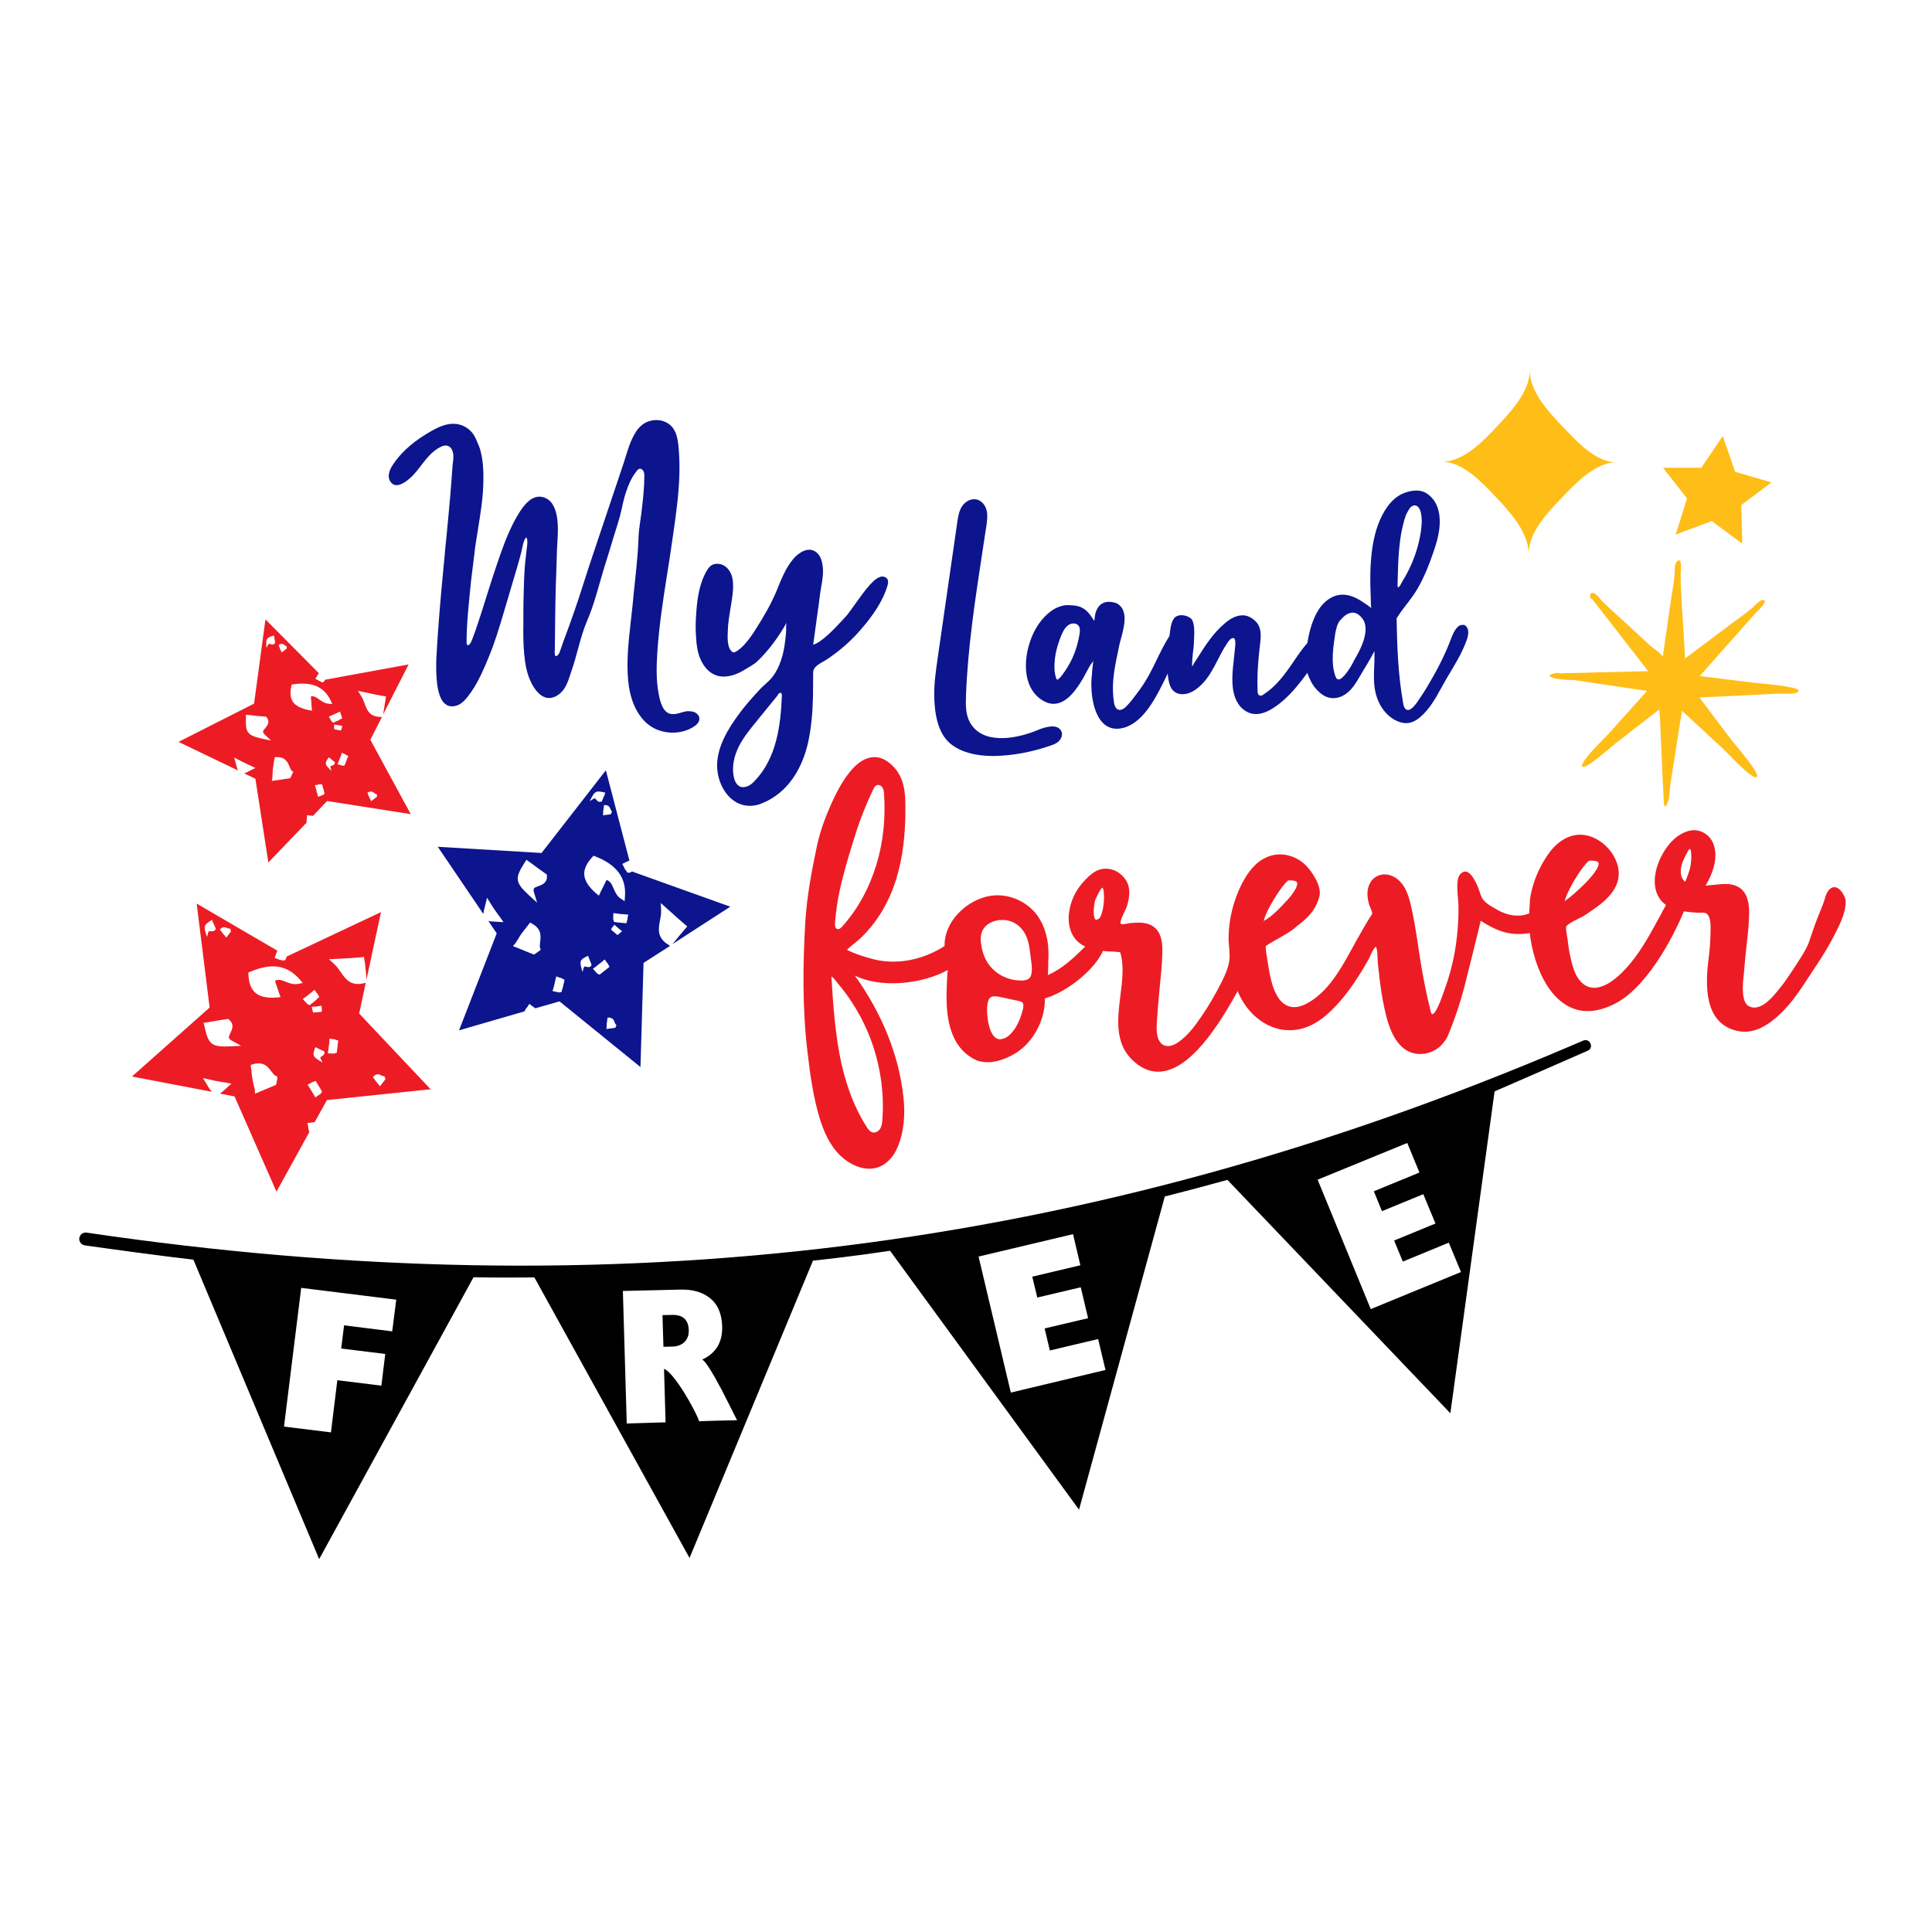 <?xml version="1.0" encoding="utf-8"?>
<!-- Generator: Adobe Illustrator 23.0.1, SVG Export Plug-In . SVG Version: 6.00 Build 0)  -->
<svg version="1.1" id="Layer_1" xmlns="http://www.w3.org/2000/svg" xmlns:xlink="http://www.w3.org/1999/xlink" x="0px" y="0px"
	 width="1000px" height="1000px" viewBox="0 0 1000 1000" style="enable-background:new 0 0 1000 1000;" xml:space="preserve">
<style type="text/css">
	.st0{fill:#0C158E;}
	.st1{fill:#ED1C24;}
	.st2{fill:#FFBD17;}
</style>
<g>
	<path class="st0" d="M359.4,368.6c1.4,0.6,2.6,1.9,2.6,3.4c0,1.7-1.3,3.1-2.7,4c-6.9,4.6-17,4.2-23.5-0.8
		c-3.4-2.6-5.9-6.3-7.6-10.2c-1.8-4.2-2.7-8.7-3.1-13.2c-0.9-10.2,0.3-20.4,1.4-30.2c0.3-3,0.7-6.1,1-9.1c0,0,0.4-4.3,0.4-4.3
		c1-10,2.3-20.1,2.6-30.1c0.2-5.1,1.3-10.2,1.8-15.3c0.6-5.3,1.2-10.7,1.2-16.1c0-0.8,0-1.6-0.2-2.3s-0.8-1.4-1.5-1.7
		c-1.1-0.4-1.9,0.6-2.5,1.4c-2.4,3.1-4,6.7-5.2,10.4c-1,2.9-1.7,5.9-2.3,8.9c-1.1,5-2.8,10-4.3,14.9c-1.5,5.1-3.1,10.2-4.7,15.3
		c-2.8,9.1-5.1,18.9-8.9,27.7c-3.7,8.6-5.2,18.1-8.4,26.8c-0.9,2.8-1.7,5.6-3.3,8.1c-1.6,2.5-4,4.5-6.9,5c-4.9,0.8-8.4-4-10.3-7.8
		c-2.4-4.7-3.2-9.9-3.7-15.1c-0.5-5.5-0.5-11-0.4-16.4c0-1.7,0-3.4,0-5.1c0-5.9,0.2-12,0.4-17.6c0.1-2.6,0.3-5.3,0.5-7.8
		c0.2-2.3,0.6-4.6,0.8-7c0.2-1.6,0.8-4.9-0.2-6.3c-1.6,1.5-2.1,6-2.7,8.2c-0.7,2.6-1.4,5.3-2.2,7.9c-2.2,7.4-4.4,14.9-6.6,22.3
		l-0.3,1c-2.2,7.4-4.4,14.7-7.3,21.8c-2.6,6.4-5.4,13-9.3,18.7c-2.5,3.5-5.3,7.6-10.1,7.6c-1.6,0-2.9-0.6-4.1-1.8
		c-4-4.2-4.3-15.3-3.9-23.9c0.8-14.9,2.1-29.9,3.5-44.5l0.6-6.3c0.3-3.8,0.7-7.6,1.1-11.4c0.4-3.9,0.7-7.8,1.1-11.7
		c0.5-5.4,1-10.8,1.4-16.3c0.2-2.7,0.4-5.4,0.6-8.1c0.2-2.4,0.8-5.2,0.2-7.6c-0.4-1.5-1.4-3-2.9-3.3c-1.2-0.3-2.4,0.1-3.4,0.6
		c-4.4,2.1-7.5,6.2-10.5,10.1c-1.7,2.2-3.4,4.4-5.5,6.2c-2.4,2.1-7.1,5.5-9.8,2c-1.1-1.3-1.3-3.2-0.9-4.8c0.4-1.7,1.2-3.2,2.2-4.6
		c4.8-7.2,11.9-12.7,19.5-17c3.9-2.2,8.1-4.2,12.6-3.8c2.9,0.2,5.6,1.5,7.7,3.5c1.5,1.4,2.4,3,3.2,4.9c0.9,2.1,1.8,4,2.3,6.3
		c1.1,4.6,1.4,9.4,1.3,14.1c0,8.9-1.5,17.6-2.9,26.4c-0.7,4.3-1.4,8.4-1.8,12.4c-0.4,3.2-0.8,6.4-1.2,9.7c-0.2,1.4-0.3,2.8-0.5,4.2
		c-0.6,5.2-1,10.3-1.5,15.5c-0.5,5.4-0.8,10.8-0.8,16.1c0,0.3,0,0.7,0.2,1c0.5,1.1,1.4,0,1.8-0.6c0.7-1.2,1.1-2.5,1.6-3.8
		c0.8-2.1,1.5-4.2,2.2-6.3c1.5-4.4,2.9-8.9,4.3-13.4c2.2-7,4.4-13.9,6.8-20.8c2.7-7.7,5.6-15.5,9.9-22.5c2.6-4.3,6.9-10.3,12.7-8.8
		c4.6,1.2,6.4,5.5,7.2,9.8c0.8,4.4,0.6,9,0.3,13.5c-0.1,1.3-0.1,2.5-0.2,3.7c-0.1,4.3-0.3,8.5-0.4,12.8c-0.1,1.7-0.1,3.5-0.2,5.2
		c-0.3,10.8-0.4,21.6-0.5,32.3c0,1.1-0.1,2.2-0.1,3.3c0.1,0.9,0.1,2.2,1.2,1.5c1.2-0.7,1.5-2.4,2-3.6c0.6-1.5,1-3.1,1.6-4.6
		c1.3-3.3,2.5-6.8,3.7-10.1c2.6-7.2,5-14.5,7.3-21.8c1.4-4.4,2.8-8.7,4.3-13.1c3.5-10.3,6.9-20.7,10.4-31c1.7-5.2,3.5-10.3,5.2-15.5
		c1.6-4.9,2.9-10.1,5.4-14.6c1.3-2.4,3.1-4.7,5.5-6.1c2.8-1.6,6.3-2,9.4-1.1c6.7,2.2,7.7,8.3,8.2,14.4c0.4,4.9,0.5,9.9,0.3,14.9
		c-0.4,9.9-1.8,19.8-3.2,29.6c0,0-0.6,4.1-0.6,4.1c-0.8,5.7-1.7,11.4-2.6,17c-2,12.6-4,25.7-4.9,38.7c-0.5,7.4-0.8,15.1,0.6,22.4
		c0.7,3.8,2.1,10.2,6.8,10.6c2.4,0.2,4.6-0.8,6.9-1.3c0.4-0.1,0.8-0.2,1.2-0.2C357.2,368.1,358.4,368.2,359.4,368.6z M459.6,300.5
		c0.2,0.9,0,1.9-0.3,2.8c-2.3,7.9-7.7,15.5-13,21.7c-5.3,6.3-11.5,11.8-18.3,16.3c-2.5,1.7-7,3.3-7.1,6.6c-0.1,4.2,0,8.4-0.1,12.5
		c-0.2,8-0.8,16-2.5,23.8c-3.1,13.7-10.4,26.1-23.9,31.6c-2.1,0.9-4.2,1.3-6.3,1.3c-10,0-16.4-10-16.9-19.7
		c-0.5-10.5,5.9-20.6,11.5-28.1c2.7-3.7,5.9-7.4,10-11.8c2.2-2.6,5-4.4,7.1-7.1c2-2.6,3.5-5.6,4.5-8.8c1.1-3.2,1.7-6.5,2.1-9.9
		c0.2-1.7,0.4-3.3,0.5-5c0.1-1.1-0.2-3.6,0.3-4.5c-3.8,6.9-9.1,14.2-14.8,19.7c-2.1,2.1-4.5,3.2-6.9,4.7c-3.8,2.4-7.6,3.6-11,3.6
		c-6,0-10.1-4.4-12.2-9.6c-1.3-3.3-1.8-6.9-2-10.5c-0.3-3.9-0.3-7.8,0-11.6c0.4-7,1.3-14.6,4.4-21c0.9-1.8,2.2-4.4,4.1-5.2
		c2.1-0.9,4.7-0.5,6.5,0.8c2.4,1.7,3.7,4.6,4,7.5c0.5,4.2-0.3,8.8-1,13c-0.7,4.4-1.5,8.7-1.6,13.1c-0.1,3.2-0.5,8.6,2.4,10.8
		c1.4,1.1,5.6-3.2,6.3-4c2.2-2.4,4.1-5.1,5.8-7.9c4.1-6.4,7.9-12.9,10.8-19.9c2.4-5.8,4.5-11.5,8.6-16.4c2.8-3.3,8-6.8,12.1-3.3
		c1.8,1.5,2.6,3.8,3,6.1c0.7,4,0,8.1-0.7,12c-0.7,3.8-1,7.6-1.6,11.4c-0.8,6.1-1.7,12.1-2.5,18.2c4.5-1.3,10.8-8.1,14.4-11.9
		c0.9-1,1.7-1.8,2.3-2.5c1.1-1.1,2.7-3.4,4.7-6.2c5.9-8.3,10.6-14.7,14.5-14.7C458.2,298.5,459.3,299.2,459.6,300.5z M387.3,406.8
		c1.3-0.6,2.4-1.6,3.4-2.7c5.5-5.7,9-13,11-20.7c2-7.6,2.7-15.6,3-23.4c0-0.6-0.2-1.6-1-1.4c-0.6,0.1-1.2,1.2-1.5,1.7
		c-1.2,1.4-2.3,2.9-3.5,4.3c-2.3,2.9-4.7,5.7-7,8.6c-3.4,4.2-6.9,8.4-9.3,13.2s-3.7,10.4-2.6,15.7c0.4,2,1.3,4.1,3.2,5
		c0.4,0.2,0.8,0.3,1.3,0.3C385.3,407.5,386.4,407.2,387.3,406.8z M544.8,376c-1.1,0-2.3,0.2-3.3,0.4c-2.1,0.5-4.2,1.4-6.2,2.2
		c-10,3.8-26.7,6.9-33.2-4.6c-2.3-4-2.3-9.1-2.1-14c0.9-24.9,4.8-50.1,8.5-74.4c0.7-4.6,1.4-9.2,2.1-13.8c0.3-2.3,0.7-5,0.1-7.5
		c-0.7-3-2.8-5.3-5.3-5.8c-0.4-0.1-0.8-0.1-1.2-0.1c-2.4,0-4.9,1.5-6.4,3.9c-1.5,2.4-1.9,5.3-2.3,7.9l-10.1,70
		c-1,7-2.1,14.2-1.8,21.5c0.4,11.5,3.3,19.4,8.8,23.6c5.2,4,12.5,6,21.6,6l0.6,0c1.4,0,2.9-0.1,4.4-0.2c8.4-0.6,16.8-2.4,24.8-5.2
		c1.5-0.5,3.1-1.1,4.3-2.3c1.5-1.5,2-3.6,1.2-5.2C548.4,376.6,546.6,376,544.8,376z M759.7,325.6c0.6,1.8,0.1,3.8-0.5,5.6
		c-2.5,7.1-6.6,13.5-10.4,19.9c-3.7,6.3-6.7,13.1-11.9,18.4c-2.2,2.2-5.2,4.8-9.1,4.8c-1.1,0-2.2-0.2-3.4-0.6
		c-5.7-1.9-10.3-7.3-12.2-14.3c-2-7.5-0.5-14.8-0.8-22.4c-2.4,4.8-5.4,9.3-8.1,14c-1.6,2.7-3.3,5.4-5.7,7.4
		c-3.9,3.3-8.9,4.1-13.2,1.1c-1.9-1.3-3.5-3.1-4.8-5c-0.7-1-1.2-2.1-1.7-3.2c-0.2-0.4-1.4-2.9-1.1-3.2c-4.7,6.4-10.1,13.3-17.2,18
		c-3.4,2.3-6.6,3.5-9.5,3.5c-1.8,0-3.4-0.4-4.9-1.3c-4.5-2.5-6.5-7.4-7.1-12.3c-0.8-6.9,0.6-14.2,1.2-21.1c0.1-1.3,0.6-5.5-1.7-4.5
		c-1.2,0.5-2.2,2.2-2.9,3.3c-1.6,2.4-3,5.1-4.3,7.7c-0.8,1.5-1.5,3-2.4,4.5c-1.8,3.3-4.7,7.9-9.1,11c-2.3,1.6-4.6,2.4-6.7,2.4
		c-0.3,0-0.6,0-0.9,0c-5.9-0.6-6.5-6.6-6.9-10.6c0,0,0-0.1,0-0.1c-0.3,0.6-0.6,1.2-0.9,1.9c-4.8,9.9-10.9,22.2-20.6,25.8
		c-1.7,0.6-3.4,0.9-4.9,0.9c-3,0-5.6-1.2-7.7-3.6c-5.3-6.1-6-18.3-5.1-24.6c0-1.3,0.2-2.8,0.4-4.4c0.1-0.9,0.2-1.9,0.3-2.8
		c-0.1,0.6-0.9,1.6-1.3,2.1c-0.5,0.7-0.9,1.5-1.3,2.2c-0.9,1.6-1.7,3.2-2.6,4.8c-1.8,3.1-3.8,6.2-6.3,8.8c-3,3.1-6,4.6-9.1,4.6
		c-2.6,0-5.3-1.2-7.9-3.4c-7.4-6.4-7.4-18-4.9-26.7c1.7-6.2,4.9-12.2,9.8-16.5c2.1-1.9,4.6-3.4,7.4-4.1c1.6-0.5,3.2-0.4,4.9-0.3
		c2,0.1,4,0.4,5.7,1.4c1.4,0.7,2.5,1.8,3.5,3c0.5,0.6,0.9,1.2,1.3,1.8c0.2,0.3,1.3,1.7,1.2,2c0.4-1.3,0.3-2.8,0.7-4.1
		c0.4-1.3,1-2.7,1.9-3.7c1.3-1.5,3-2.2,5.1-2.2c1.1,0,2.2,0.2,3.5,0.6l0.1,0l0.1,0c6.7,3.3,4.2,12.3,2.4,18.9
		c-0.4,1.4-0.7,2.6-0.9,3.7c-0.2,1-0.4,1.9-0.6,2.9c-1,4.7-2,9.6-2.4,14.5c-0.3,3.9-0.2,7.7,0.4,11.5c0.3,2.1,1.4,4.5,3.9,3.7
		c1-0.3,1.8-1,2.5-1.7c2.3-2.3,4.1-4.9,6.1-7.5c2.3-3,4.3-6.3,6.1-9.6c1.2-2.3,2.4-4.7,3.5-7c2-4.1,4.1-8.4,6.6-12.3
		c0.4-2.8,0.6-6.5,2.2-8.9c1.9-2.9,7.1-2.1,9.2,0.1c0,0,0.1,0.1,0.1,0.1l0.1,0.1c1.7,2.9,1.2,7.7,1.1,10.9c0,2.3-0.3,4.5-0.6,6.8
		c-0.1,1.2-0.2,2.4-0.3,3.6c0,1-0.2,2,0,3c0.5-0.6,0.8-1.4,1.2-2.1c0.5-0.7,1-1.3,1.4-2.1c4.1-6.5,8.3-13.1,14.3-18.1
		c3.3-2.8,6.2-4.1,9.1-4.1c0.5,0,0.9,0,1.4,0.1c1.8,0.3,3.5,1.2,5.2,2.8c3.3,3.1,3,7.4,2.6,11.2c-0.8,6.6-1.7,15.2-1.4,23.8
		c0,1.2-0.2,3,1.1,3.6c0.8,0.3,1.4-0.1,2.1-0.6c1.5-1.1,3-2.1,4.4-3.4c1.4-1.3,2.7-2.6,4-4.1c2.5-2.9,4.7-6,6.8-9.1
		c2.3-3.4,4.6-6.8,7.4-10c0.5-3.1,1.1-5.9,1.9-8.4c1.8-6,5-12.4,10.9-15.3c3.5-1.8,7.3-1.6,10.9-0.2c1.8,0.7,3.5,1.7,5.1,2.8
		c0.7,0.5,4.1,2.5,4.2,3.2c-0.1-1.6-0.2-3.3-0.2-4.9l0-0.5c-0.2-4.2-0.3-8.6-0.2-12.9c0-1.1,0.1-2.2,0.1-3.3
		c0.4-7.3,1.3-14.6,3.8-21.5c2.3-6.3,6.3-13.3,12.6-16.2c3-1.4,7.4-2.3,10.6-1.2c2.4,0.8,4.6,2.8,6,4.9c2.9,4.3,3.2,10,2.5,15.1
		c-0.5,3.7-1.6,7.4-2.8,10.9c-2.2,6.5-4.7,12.9-8.1,18.9c-3.2,5.7-7.7,10.3-11.1,15.8c0,0,0,0.1,0,0.1s0,0.1,0,0.1
		c0.2,14.6,0.8,29.5,3.4,43.9c0.1,0.8,0.3,1.6,0.7,2.2c2.4,4.1,6.9-3.4,8.1-5.2c2.5-3.6,4.7-7.4,6.9-11.3c3.5-6.2,6.6-12.6,9.1-19.3
		c0.8-2.2,1.9-4.6,3.6-6.2c0.7-0.6,1.5-0.9,2.2-0.8C758,323.1,759.2,324.1,759.7,325.6z M726.6,270.2c-0.8,2.9-1.4,5.9-1.8,8.8
		c-0.6,4.2-0.9,8.5-1.1,12.7c-0.1,2.1-0.1,4.3-0.2,6.4c0,1.2-0.1,2.3-0.1,3.5c0,0.8-0.2,1.8,0.2,2.5c1.1-0.5,1.6-2.1,2.2-3.1
		c0.7-1.1,1.3-2.2,2-3.4c3.8-6.9,6.4-14.4,7.6-22.2c0.5-3.4,0.8-6.8,0-10.2c-0.4-1.6-1.3-3.4-2.9-3.6c-1-0.1-2.1,0.5-2.7,1.3
		c-0.7,0.9-1.3,2.1-1.8,3.1c-0.4,0.7-0.6,1.4-0.8,2.2C726.9,268.9,726.7,269.6,726.6,270.2z M692.8,351.7c2.3,0,6.4-6.2,8.3-10.3
		c6-10,7.3-17.5,3.8-21.6c-1.5-1.8-3.1-2.7-4.7-2.7c-2.5,0-4.6,1.8-6.2,3.6c-0.9,1-1.5,1.9-1.9,3.2c-0.4,1.4-0.8,2.8-1,4.2
		c-1,6.9-2.3,14.5-0.1,21.3C691.3,350.5,691.9,351.7,692.8,351.7z M552.9,344.7c2.8-4.6,4.8-10.2,5.8-16.1c0.3-1.6,0.5-3.6-0.5-4.8
		c-0.7-0.9-1.9-1.1-2.5-1.1c-1,0-2,0.3-2.8,0.9c-1.8,1.3-2.8,3.4-3.7,5.6c-2.2,5.4-3.3,10.3-3.4,14.9c-0.1,2.3,0.1,4.3,0.6,6.1
		c0.3,1.3,0.7,1.6,0.8,1.6c0.1,0,0.6-0.1,1.9-1.5C550.5,348.5,551.8,346.6,552.9,344.7z"/>
	<path class="st1" d="M950.3,459.3c-1-0.3-2-0.1-3.1,0.8c-1.2,1-1.9,2.6-2.4,4.1c-1,3.8-2.7,7.4-4.1,11c-1.5,3.8-2.8,7.7-4.1,11.6
		c-1,3.2-3,6.4-4.8,9.3c-1.9,3.1-3.9,6-5.9,9c-1.4,2.1-2.8,4.1-4.4,6c-3.2,4.1-10,13-16.3,9.7c-4.1-2.1-3.2-11.6-2.6-16.7
		c0.1-0.9,0.2-1.7,0.2-2.3c0.3-3.8,0.7-7.6,1.1-11.3c0.5-4.6,1.1-9.3,1.3-14c0.3-4.7,0.7-12.5-4.1-16.5c-3.1-2.5-6.9-2.6-9.9-2.4
		c-2.8,0.2-5.6,0.6-8.4,0.8c3.7-6.2,6.7-14.3,4.1-21.5c-1-2.8-3.2-5.1-5.9-6.3c-2.8-1.3-5.7-1.1-8.5,0c-5.9,2.2-10.2,7.7-12.9,13.2
		c-1.1,2.3-2,4.6-2.5,7.1c-1.7,7.7,0.2,14,5.2,17.5c-0.9,1.6-1.8,3.4-2.8,5.2c-4.7,8.6-9.3,17.4-15.6,25
		c-4.7,5.7-14.9,16.2-23.2,11.5c-4.9-2.8-6.7-9.4-7.8-14.5c-0.7-3.1-1.2-6.2-1.5-9.3c-0.1-1-1.3-6.3-0.6-7c1.4-1.4,3.6-2.5,5.6-3.5
		c1.4-0.7,2.9-1.4,4.1-2.2c7.9-5.3,18.2-11.9,17.3-22.8c-0.4-4.4-2.5-8.4-5.4-11.7c-3-3.3-6.9-5.8-11.2-6.7
		c-7.9-1.7-14.9,2.9-19.4,9.1c-3.3,4.5-6.2,10.2-7.9,15.5c-0.8,2.5-1.5,5.2-1.9,7.9c-0.1,0.4-0.1,1.3-0.2,3
		c-0.1,1.4-0.2,3.8-0.3,4.9c-1.6,0.6-3.3,1-4.9,1.1c-4.4,0.3-8.6-1.2-12.3-3.4c-2.3-1.3-4.9-2.7-6.6-4.8c-1.5-2-1.9-4.8-2.9-7
		c-1.3-2.9-4.8-10.5-8.8-6.4c-1.1,1.1-1.5,2.8-1.6,4.4c-0.4,4.1,0.4,8.2,0.5,12.3c0.1,8.1-0.6,16.2-2,24.2c-1.2,6.6-3,13.1-5.3,19.3
		c-0.9,2.5-1.7,5-2.8,7.4c-0.4,1-3.3,7.6-4.2,3.9c-2.5-10.1-4.5-20.1-6-30.4c-0.8-5.4-1.6-10.9-2.6-16.3c-1-5.1-1.9-10.7-3.9-15.5
		c-1.3-3.1-3.4-5.9-6.3-7.6c-2.9-1.7-6.7-2-9.6-0.2c-2.8,1.7-4.3,5-4.4,8.3c-0.1,2,0.3,4.1,0.8,6c0.2,0.7,2,4.3,1.6,5
		c-2.9,4.4-5.6,9.2-8.5,14.4c-6.5,11.8-14.1,27.2-27.2,32.8c-2.2,0.9-4.6,1.3-6.9,0.7c-2.7-0.7-5-2.8-6.4-5.3
		c-2.2-3.6-3.3-8.1-4.1-12.2c-0.4-2.2-0.8-4.4-1.1-6.6c-0.1-0.9-1.3-6.8-0.7-7.3c1-0.8,3.4-2.2,5.6-3.4c3.9-2.2,8.3-4.7,10.3-6.8
		c4.7-3.4,10.1-8.2,11.8-15.8c1.1-5.3-4.3-12.9-7-15.6c-4.5-4.6-11.5-6.9-17.8-5.2c-6.3,1.6-10.9,6.7-14,12.1
		c-0.5,0.8-0.9,1.7-1.4,2.5c-4.4,8.7-6.8,18.3-6.9,28.1c0,3.9,0.9,7.9,0.4,11.7c-0.6,4-2.3,7.7-4.1,11.3
		c-3.1,6.1-6.5,12.1-10.4,17.7c-3.2,4.7-6.7,9.4-11.3,12.8c-2.4,1.8-5.7,3.3-8.3,1.9c-1.5-0.8-2.5-2.4-3-4.1
		c-1-3.8-0.3-8.4-0.1-12.2c0.3-4.3,0.7-8.5,1.1-12.8c0.6-6.1,1.3-12.3,1.4-18.5c0.1-3.3,0-7.1-1.7-10.4c-1.9-3.6-5.4-5.1-9.2-5.3
		c-2-0.1-4,0-5.9,0.2c-0.8,0.1-4.2,1-4.7,0.3c-0.9-1.1,2.9-7.8,3.2-9.1c1.2-3.9,2-8.7,0-12.5c-1.8-3.4-5.1-6.1-9-6.7
		c-6-1-9.7,2.5-13.4,6.5c-4.2,4.5-6.9,10.3-7.6,16.4c-0.9,8.1,2.2,14.4,8.4,17.2c-5.8,5.8-11.9,11.6-19.4,14.8
		c0.3-0.1,0.3-6.7,0.3-7.4c0.2-2.9,0.1-5.8-0.2-8.7c-0.7-5.6-2.6-11.2-6.2-15.7c-4.7-5.8-12.1-9.4-19.6-9.5
		c-13.5-0.2-28,12.2-27.7,26.3c-7.4,4.7-16,7.7-24.8,8c-4.4,0.2-8.8-0.3-13.1-1.5c-4.1-1.1-8.9-2.6-12.6-4.6c1-1,2.1-1.9,3.3-2.9
		c0.9-0.7,1.7-1.4,2.6-2.1c2.6-2.3,5-4.9,7.2-7.7c16-20.1,17.4-46.1,17.1-63.9c-0.1-5-0.8-12.2-5.6-17.6c-3.5-3.9-7.3-5.8-11.1-5.5
		c-7.4,0.5-14.6,8.5-21.5,23.9c-3.8,8.4-6.1,15.3-7.6,22.3c-2.6,12.4-5.2,25.8-6,39.4c-1.3,22.5-1.5,45,1.2,67.4
		c1.3,11.2,2.9,22.6,6.1,33.4c2.2,7.3,5.4,14.6,10.9,19.9c5.3,5,13.3,8.7,20.5,5.6c4.1-1.8,7.1-5.5,8.9-9.6
		c3.6-8.1,4.2-17.6,3.2-26.4c-2.3-21.4-10.9-43-25.1-62.8c6.4,3.1,14.5,4.4,23.7,3.8c9-0.6,17.9-3.1,24.5-6.8
		c-0.4,0.2-0.7,9-0.7,10.1c-0.5,13.2,1.1,29.5,14.6,36.3c2.2,1.1,4.7,1.5,7.6,1.4c6.1-0.4,12.2-3.5,15.8-6.3
		c7.9-6,13.1-16.9,12.8-26.7c11.6-3.4,25.7-14.8,30.1-24.6c1.6,0.2,3.2,0.3,4.5,0.3c1.6,0.1,3.6,0.2,4.4,0.4
		c2.1,6.7,1.1,14.7,0.1,22.5c-1.6,13.1-3.3,26.6,9.1,35.7c3.6,2.6,7.4,3.8,11.4,3.6c15.7-1,30.2-23.5,40.2-41.7
		c5.2,12.8,16.6,21,28.4,20.2c5.3-0.3,10.5-2.4,15.4-6.1c5.3-4.1,9.8-9.2,13.8-14.6c2.5-3.3,4.7-6.8,6.9-10.3c1.2-2,2.3-3.9,3.4-5.9
		c1-1.8,2-5,3.6-6.3c1.1,1.7,0.8,5.6,1,7.7c0.7,6.8,1.4,13.7,2.7,20.4c1.7,8.6,4.7,24.6,16.2,27.1c1.4,0.3,2.8,0.4,4.2,0.3
		c6-0.4,11.2-4.3,13.6-10.3c3.3-8.1,5.9-15.8,8.1-24.2c0.7-2.7,8.6-34.3,8.5-34.4c6.8,4.3,13,7.3,21.5,6.8c1.3-0.1,2.6-0.2,3.9-0.5
		c1.9,17.5,11.6,41.7,31.6,40.4c4.1-0.3,8.5-1.7,13.1-4.1c18.2-9.9,31.7-39.3,35.1-47.5c2.4,0.4,4.8,0.6,6.9,0.7c0.6,0,1.2,0,1.8,0
		c2.1,0,3.1,0,4.1,1.8c0.8,1.5,0.9,3.4,1,5.1c0,6.1-0.3,11.4-1,16.7c-1.8,13.6-2.5,33.4,14.4,37.5c8.5,2.1,15.9-2.5,21.9-8
		c6.5-5.9,11.3-13.4,16.1-20.7c0.8-1.2,1.5-2.4,2.3-3.5c5-7.4,8.4-13.3,11.3-19.1c2.3-4.7,5.2-10.5,4.9-16.1
		C954.9,463.8,952.9,460,950.3,459.3z M872.3,456.4c-2.6-1.8-2.7-5.6-1.9-8.6c0.7-2.6,2.1-5.1,3.4-7.5c0.3-0.6,0.7-0.9,0.9-0.9
		c0,0,0.1,0.1,0.3,0.4c0.2,0.4,0.3,0.9,0.3,1.4c0.3,3.1,0,6.2-0.8,9.2C874.3,451.1,873,454.7,872.3,456.4z M822.6,445.5
		c1.4-0.1,4.5-0.1,4.8,1.2c0.8,4.2-12.6,16.4-17.5,19.7c0.2-1,0.8-2.8,2.2-5.6C815.8,453.2,821.2,446,822.6,445.5z M666.9,455.7
		c2.4-0.1,4,0.2,4.4,1c0.7,1.4-1.2,4.9-4.5,8.6c-3.2,3.5-7.9,8.8-12.7,11.4c0.2-1,0.8-2.8,2.2-5.7
		C660.1,463.4,665.5,456.2,666.9,455.7z M519.9,537.4c-0.5,0.2-1,0.3-1.4,0.4c-0.2,0-0.3,0-0.5,0.1c-1.3,0.1-2.4-0.3-3.3-1.3
		c-3.1-3.1-4.1-11.2-3.7-15.9c0.2-2.3,0.7-3.8,1.8-4.5c0.5-0.3,1-0.5,1.8-0.5c1.1-0.1,2.3,0.2,3.3,0.4l8.9,1.9c1.1,0.2,2,0.5,2.5,1
		c0.6,0.8,0.4,2.2,0.2,3.2c-0.8,3.5-2.1,6.8-3.9,9.8C523.7,534.8,521.9,536.6,519.9,537.4z M515.2,502.8c-4.3-3.5-6.8-8.5-7.5-15.1
		c-0.6-5.6,1.9-9.4,7.2-11c1-0.3,2-0.5,3-0.5c4-0.3,7.8,1.2,10.5,4.1c3.3,3.5,4.3,8.4,4.7,12.3c0.1,0.7,0.2,1.5,0.3,2.4
		c0.6,4,1.6,10-1.1,11.7c-0.7,0.4-1.6,0.7-2.8,0.8c-1.3,0.1-2.7-0.1-4-0.2C521.8,506.8,518.1,505.2,515.2,502.8z M568.3,475.8
		c-0.1,0-0.2,0.1-0.3,0.1c-0.2,0.1-0.3,0.1-0.5,0.1c-0.3,0-0.5,0-0.7-0.3c-1.4-2-0.4-8.8,0.3-10.4l0.1-0.1c2-4.6,3.1-5.6,3.4-5.8
		c0.1,0.1,0.2,0.2,0.3,0.5c0.2,0.5,0.3,1.1,0.4,1.8c0.4,4.7-0.2,9.2-1.6,12.6C569.4,475,568.8,475.6,568.3,475.8z M452.4,586.2
		c-0.1,0-0.3,0-0.4,0c-1.6-0.2-2.6-1.6-3.4-2.9c-7.3-11.4-11.6-24.5-14.1-37.8c-1.5-8.1-2.4-16.3-3.1-24.5c-0.2-2.7-0.4-5.4-0.6-8
		c-0.1-1.3-0.1-2.7-0.2-4c-0.1-1.2-0.3-2.4-0.2-3.6c1.3,0.9,2.4,2.5,3.4,3.8c1.1,1.3,2.2,2.6,3.2,4c2.1,2.7,4,5.6,5.8,8.5
		c3.5,5.9,6.5,12.1,8.7,18.6c2.3,6.5,3.8,13.2,4.7,20c0.8,6.4,1,12.9,0.5,19.4c-0.1,1.5-0.3,3.1-1.1,4.5
		C455,585.2,453.7,586.2,452.4,586.2z M447.1,419.7c1.4-3.4,2.8-6.7,4.4-10.1c0.2-0.3,0.3-0.7,0.5-1c0.4-0.9,0.9-1.8,1.8-2.2
		c1.1-0.4,2.4,0.3,3,1.3c0.6,1,0.7,2.2,0.8,3.4c0.8,12.3-0.4,24.7-4,36.5c-3.6,11.8-9.5,22.9-17.7,32c-0.7,0.8-1.8,1.7-2.7,1.2
		c-0.9-0.4-1-1.7-1-2.7c0.5-7.9,1.9-15.7,3.9-23.4c1.9-7.7,4.3-15.3,6.7-22.9C444,427.8,445.5,423.7,447.1,419.7z"/>
	<path d="M356.5,688.4c0.1,2.8-0.8,5-2.5,6.5c-1.5,1.3-3.5,2-6,2.1l-4.6,0.1l-0.5-16.4l4.7-0.1C353.4,680.4,356.3,683,356.5,688.4z
		 M821.9,543.8c-10.4,4.6-45.3,19.8-48.3,21.1l-22.9,166.6L635.3,610.7c-10.8,3-21.7,5.9-32.4,8.6l-44.4,162.1l-97.8-134
		c-9.3,1.4-17.5,2.5-25,3.4c-4.6,0.6-9.4,1.1-14.9,1.7l-63.9,153.9l-80.3-145.2c-10.3,0.1-20.9,0.1-31.5-0.1l-79.9,145.9L100.1,652
		c-15.9-1.8-46.5-6-56.2-7.4c-1.7-0.2-2.9-1.8-2.9-3.4c0.1-2,1.9-3.5,3.8-3.2c271.2,40,517.1,10.6,767.9-96.5l6.8-2.9
		c1.3-0.6,2.7-0.1,3.5,1.1C824,541.3,823.4,543.2,821.9,543.8z M205.1,672.7l-49.2-6.1l-8.9,71.8l24.3,3l3.3-27l22.8,2.8l2-16.4
		l-22.8-2.8l1.5-12l24.9,3.1L205.1,672.7z M381.5,735.1c-2.7-5.3-5.3-10.6-8-15.8c-5-9.4-8.3-14.6-10-15.6c7.1-3.3,10.5-9,10.3-17.1
		c-0.2-6.9-2.5-12-7-15.2c-3.8-2.8-8.8-4.1-14.9-3.9l-29.5,0.7l2,68.6l20.1-0.6l-0.8-27.7c5.3,2,16.4,21.7,18.2,27.2
		C362,735.5,381.5,735.1,381.5,735.1z M572.2,709.1l-3.8-16l-25,5.9l-2.7-11.4l22.5-5.3l-3.8-16l-22.5,5.3l-2.6-10.8l24.9-5.9
		l-3.8-16.1l-48.9,11.6l16.7,70.4L572.2,709.1z M756.2,658.4l-6.3-15.2l-23.8,9.8l-4.5-10.9l21.4-8.8l-6.3-15.2l-21.4,8.8l-4.2-10.3
		l23.6-9.7l-6.3-15.3L682,610.6l27.5,67L756.2,658.4z"/>
	<path class="st1" d="M199.2,364.3c-0.3,1.9-0.6,3.7-0.9,5.5l13.2-25.9l-43.1,7.9c-0.4,0.5-0.7,1.1-1.2,1.3c-0.1,0-0.2,0.1-0.3,0.1
		c-1-0.5-1.5-0.6-2-0.9c-0.1-0.1-0.3-0.3-0.4-0.3l-1.3-0.7l0.8-1.2c0.1-0.1,0.1-0.2,0.2-0.4c0.2-0.3,0.4-0.8,0.9-1.2l-27.7-27.9
		l-5.9,43.6L92.4,384l30.8,14.8c-0.4-0.8-0.8-2.1-1.2-3.8l-0.8-2.9l2.7,1.4c1.1,0.6,2.3,1.2,3.6,1.8c0.8,0.4,1.5,0.7,2.4,1.1
		l2.3,1.1l-2.6,1.3c-1.2,0.6-2,1.1-2.7,1.3c-0.2,0.1-0.4,0.1-0.5,0.2l5.8,2.8l6.7,43.3l19.8-20.6l0-1.2c0-0.4,0.1-0.8,0.2-1.3l0-1.4
		l1.3,0.2c0.6,0.1,1.2,0.1,1.8,0.2l7.3-7.7l43.3,6.8l-20.9-38.5l6-11.8l-0.7,0c-5.8-0.1-7.1-3.7-8.3-7c-0.5-1.4-1-2.7-1.8-3.9
		l-1.6-2.6l4.8,1c3.1,0.7,5.7,1.2,8.5,1.7l1.2,0.2l-0.2,1.2C199.5,362.6,199.3,363.5,199.2,364.3z M127.3,371.3l0-1.4l1.3,0.2
		c1.4,0.1,2.7,0.2,4,0.4c1.6,0.2,3.1,0.3,4.6,0.4l0.6,0.1l0.4,0.5c1.6,2.4,0.1,4.2-1,5.5c-1.2,1.4-1.5,1.8-0.2,3.2l3.3,3.1l-4.4-0.9
		C128,380.6,127,379.3,127.3,371.3z M141.3,329.1l0.5-0.2l0.1,0.5c0.1,0.5,0.2,1,0.2,1.5c0.1,0.6,0.2,1.2,0.3,1.7l0,0.2l-0.2,0.2
		c-0.8,0.9-1.6,0.6-2.2,0.4c-0.7-0.3-0.9-0.3-1.2,0.3l-0.9,1.6l-0.1-1.7C137.8,330.6,138.2,330,141.3,329.1z M151.3,400.5
		c-0.2,0.3-0.3,0.6-0.4,0.9c-0.1,0.2-0.2,0.4-0.4,0.8l-0.3,0.6l-9.5,1.4l0.3-1.6c0-0.7,0-1.5,0.1-2.1c0-1,0-1.9,0.2-2.9
		c0.1-0.9,0.3-1.8,0.4-2.8c0.1-0.6,0.2-1.2,0.3-1.8l0.2-1.1l1.1,0c4.5-0.1,5.7,2.8,6.5,4.8c0.4,0.9,0.7,1.7,1.3,2.3l0.7,0.6
		L151.3,400.5z M166.9,406.7c0.2,0.5,0.2,0.9,0.4,1.4c0.2,0.5,0.3,1,0.4,1.5l0.3,1.2l-0.9,0.7c-0.2,0.1-0.6,0.2-0.7,0.3
		c-0.1,0-0.2,0.1-0.3,0.1l-1.5,0.5l-0.4-1.7c-0.2-0.8-0.5-1.6-0.6-2.3l-0.6-2l1.5-0.2c0.1,0,0.2-0.1,0.3-0.1
		c0.2-0.1,0.5-0.2,0.8-0.1l1.1-0.1L166.9,406.7z M151.5,363.1c-1.2-2-1.5-4.5-0.7-7.9l0.2-0.9l0.9-0.1c9.5-1.4,15.7,1.2,19.1,8.1
		l1,2.1l-2.2-0.2c-1.8-0.2-3.2-1.2-4.5-2.1c-1.6-1.2-2.8-2-4.4-1.6c0.2,1.8,0.3,3.7,0.4,5.5l0.2,1.8l-1.6-0.2
		C155.6,366.6,152.9,365.3,151.5,363.1z M173.3,394.7c0,1.1-0.9,1.4-1.5,1.6c-0.7,0.2-0.9,0.3-0.7,1l0.4,1.7l-1.2-1.2
		c-2.1-2.2-2.2-2.9-0.4-5.4l0.3-0.4l0.4,0.3c0.4,0.3,0.8,0.6,1.2,1c0.5,0.4,0.9,0.7,1.4,1.1l0.2,0.1L173.3,394.7z M179.8,392.4
		c-0.2,0.5-0.4,0.9-0.5,1.4c-0.2,0.5-0.4,0.9-0.6,1.4l-0.4,1.1l-1.1,0c-0.2-0.1-0.6-0.2-0.7-0.2c-0.1,0-0.2-0.1-0.3-0.1l-1.5-0.5
		l0.7-1.7c0.3-0.8,0.6-1.5,0.9-2.2l0.7-2l1.3,0.7c0.1,0,0.2,0.1,0.3,0.1c0.2,0.1,0.5,0.2,0.7,0.4l1,0.6L179.8,392.4z M176.9,376.7
		c0,0.1,0,0.2,0,0.2c0,0.2,0,0.3-0.2,0.5l-0.2,0.7l-0.7-0.1c-0.3,0-0.6-0.1-0.9-0.2c-0.3,0-0.7-0.1-1-0.2l-0.8-0.1l-0.2-0.7
		c0-0.2,0-0.4,0-0.5c0-0.1,0-0.2,0-0.2l0.1-1.1l1.2,0.2c0.5,0.1,1.1,0.2,1.6,0.3l1.4,0.2L176.9,376.7z M174.9,373
		c-0.5,0.2-1,0.4-1.4,0.6l-1.1,0.5l-0.8-0.8c-0.1-0.2-0.3-0.5-0.4-0.7c0-0.1-0.1-0.2-0.2-0.3l-0.8-1.4l1.7-0.7
		c0.8-0.3,1.5-0.7,2.2-1l1.9-0.9l0.4,1.4c0,0.1,0.1,0.2,0.2,0.3c0.1,0.2,0.2,0.5,0.2,0.8l0.3,1.1l-1,0.4
		C175.8,372.6,175.3,372.8,174.9,373z M195.1,411.4c0,0.1,0,0.2,0,0.4c0,0.1,0,0.2,0,0.3l0,0.3l-3,2.3l-0.2-0.6
		c-0.1-0.3-0.3-0.5-0.4-0.7c-0.2-0.3-0.4-0.7-0.5-1c-0.1-0.3-0.3-0.7-0.4-1c-0.1-0.2-0.1-0.4-0.3-0.7l-0.1-0.4l0.4-0.2
		c1.6-0.9,2.5-0.1,3.2,0.4c0.3,0.2,0.6,0.5,0.9,0.5l0.3,0.1L195.1,411.4z M148.4,334.8c0,0.1,0,0.2,0,0.3c0,0.1,0,0.2,0,0.3l0,0.3
		l-2.6,2l-0.2-0.5c-0.1-0.2-0.2-0.4-0.3-0.6c-0.2-0.3-0.3-0.6-0.4-0.9c-0.1-0.3-0.2-0.6-0.3-0.9c-0.1-0.2-0.1-0.4-0.2-0.6l-0.1-0.4
		l0.3-0.2c1.4-0.8,2.2-0.1,2.8,0.4c0.3,0.2,0.5,0.4,0.8,0.5l0.3,0.1L148.4,334.8z"/>
	<path class="st0" d="M352.4,483.4c-1.5,1.8-2.9,3.6-4.4,5.3l30-19.4l-50.8-18.2c-0.7,0.3-1.4,0.8-2.1,0.6c-0.1,0-0.3-0.1-0.4-0.1
		c-0.7-1.2-1.2-1.5-1.5-2.2c-0.1-0.1-0.1-0.5-0.2-0.6l-0.9-1.6l1.5-0.8c0.1-0.1,0.2-0.2,0.5-0.2c0.4-0.3,1-0.6,1.7-0.7l-12.2-46.8
		l-33.3,42.8l-53.7-3.2l23.6,34.8c0.1-1.2,0.4-2.7,1-4.8l0.9-3.6l2,3.2c0.8,1.3,1.7,2.7,2.8,4.2c0.6,0.9,1.2,1.7,1.9,2.6l1.8,2.6
		l-3.6-0.2c-1.6-0.1-2.8-0.1-3.7-0.3c-0.2,0-0.4-0.1-0.6-0.2l4.4,6.5l-19.5,50.2l33.8-9.8l0.7-1.2c0.3-0.4,0.6-0.8,1-1.3l0.9-1.4
		l1.3,1c0.6,0.4,1.1,0.9,1.8,1.3l12.5-3.6l41.9,34l1.6-53.9l13.7-8.8l-0.7-0.5c-6.2-3.7-5.3-8.4-4.5-12.6c0.3-1.8,0.7-3.5,0.6-5.3
		l-0.2-3.8l4.5,4c2.9,2.7,5.3,4.7,8,7.1l1.2,1l-1,1.2C353.8,481.7,353.1,482.6,352.4,483.4z M271.6,446.4l0.9-1.4l1.3,1
		c1.4,1,2.8,1.9,4,2.9c1.6,1.2,3.1,2.2,4.6,3.3l0.6,0.4l0.1,0.8c0.2,3.6-2.6,4.6-4.5,5.3c-2.2,0.8-2.8,1-2.2,3.2l1.6,5.3l-4.1-3.7
		C266.6,456.7,266.3,454.7,271.6,446.4z M312.6,410.1l0.7,0.2l-0.2,0.6c-0.2,0.6-0.4,1.2-0.7,1.7c-0.3,0.7-0.5,1.3-0.8,2l-0.1,0.2
		l-0.3,0.1c-1.4,0.5-2.1-0.4-2.6-1c-0.6-0.7-0.7-0.9-1.5-0.4l-1.9,1.2l1-1.9C307.9,409.6,308.7,409.2,312.6,410.1z M279,492.3
		c-0.4,0.3-0.6,0.4-1,0.7c-0.2,0.2-0.5,0.3-0.9,0.6l-0.7,0.5l-10.9-4.4l1.3-1.5c0.5-0.8,0.9-1.5,1.4-2.2c0.6-1.1,1.2-2,1.9-3
		c0.7-0.9,1.4-1.8,2.1-2.7c0.4-0.6,1-1.1,1.4-1.8l0.8-1l1.2,0.7c4.8,2.7,4.3,6.5,4,9.2c-0.1,1.3-0.3,2.3-0.1,3.2l0.4,1L279,492.3z
		 M291.9,508.6c-0.1,0.6-0.3,1.1-0.4,1.7c-0.1,0.6-0.3,1.2-0.5,1.8l-0.4,1.4l-1.3,0.2c-0.3-0.1-0.7-0.1-0.9-0.2
		c-0.1,0-0.3-0.1-0.4-0.1l-2-0.4l0.6-2.1c0.3-1,0.5-2,0.7-2.9l0.6-2.6l1.7,0.6c0.1,0,0.3,0.1,0.4,0.1c0.3,0.1,0.6,0.1,0.9,0.4
		l1.3,0.6L291.9,508.6z M302.4,452.6c-0.1-2.9,1.2-5.7,4.1-8.9l0.7-0.8l1,0.4c11,4.3,15.9,11,15.3,20.4l-0.2,2.8l-2.3-1.6
		c-1.8-1.3-2.7-3.3-3.4-5c-1-2.3-1.7-3.9-3.7-4.4c-0.9,2-2,4.1-3,6.1l-0.9,2l-1.6-1.3C304.6,458.9,302.6,455.9,302.4,452.6z
		 M306.1,499.7c-0.7,1.2-1.8,0.9-2.6,0.7c-0.9-0.2-1.1-0.3-1.4,0.6l-0.6,2.1l-0.6-2.1c-0.9-3.7-0.5-4.4,2.9-6l0.6-0.3l0.2,0.6
		c0.2,0.6,0.5,1.2,0.7,1.8c0.3,0.7,0.6,1.4,0.8,2.1l0.1,0.3L306.1,499.7z M314.4,501.3c-0.5,0.4-0.9,0.7-1.4,1.1
		c-0.5,0.4-1,0.8-1.5,1.2l-1.2,0.9l-1.2-0.6c-0.2-0.2-0.5-0.5-0.6-0.7c-0.1-0.1-0.2-0.2-0.3-0.3l-1.3-1.5l1.8-1.3
		c0.8-0.6,1.5-1.3,2.3-1.8l2-1.7l1,1.5c0.1,0.1,0.2,0.2,0.3,0.3c0.2,0.2,0.4,0.5,0.5,0.8l0.7,1.2L314.4,501.3z M321,482.8
		c0,0-0.1,0.2-0.2,0.2c-0.1,0.2-0.2,0.3-0.5,0.4l-0.7,0.6l-0.7-0.6c-0.3-0.2-0.6-0.5-0.9-0.8c-0.3-0.2-0.6-0.5-1-0.8l-0.7-0.6
		l0.3-0.8c0.1-0.2,0.3-0.4,0.4-0.5c0,0,0.1-0.2,0.2-0.2l0.8-1.1l1.1,1c0.5,0.5,1,0.8,1.5,1.3l1.4,1.1L321,482.8z M321.2,477.6
		c-0.6,0-1.3-0.2-1.9-0.2l-1.5-0.2l-0.4-1.3c0-0.3,0-0.7,0-0.9c0-0.1,0-0.3,0-0.4l0.1-2l2.2,0.3c1,0.2,2,0.2,2.9,0.3l2.6,0.2
		l-0.4,1.8c0,0.1,0,0.3,0,0.4c0,0.3,0,0.6-0.2,0.9l-0.4,1.4l-1.4-0.2C322.3,477.8,321.8,477.6,321.2,477.6z M319,530.9
		c-0.1,0.2-0.1,0.3-0.2,0.4c-0.1,0.1-0.1,0.2-0.2,0.4l-0.2,0.3l-4.6,0.6l0.2-0.8c0-0.4,0-0.7,0-1c0-0.5,0-0.9,0.1-1.4
		c0.1-0.5,0.1-0.9,0.2-1.3c0-0.3,0.1-0.6,0.1-0.9l0.1-0.5l0.5,0c2.2,0,2.8,1.4,3.1,2.4c0.2,0.5,0.3,0.8,0.6,1.1l0.3,0.3L319,530.9z
		 M316.6,420.5c-0.1,0.1-0.1,0.2-0.2,0.4c-0.1,0.1-0.1,0.2-0.2,0.3l-0.1,0.3L312,422l0.2-0.7c0-0.3,0-0.6,0-0.9c0-0.4,0-0.8,0.1-1.2
		c0.1-0.4,0.1-0.8,0.2-1.2c0-0.2,0.1-0.5,0.1-0.8l0.1-0.5l0.5,0c1.9,0,2.4,1.2,2.8,2.1c0.2,0.4,0.3,0.7,0.5,1l0.3,0.3L316.6,420.5z"
		/>
	<path class="st1" d="M189.1,500.2c0.2,2.3,0.5,4.6,0.6,6.8l7.5-34.9l-48.8,23c-0.3,0.7-0.4,1.5-1,1.9c-0.1,0.1-0.3,0.2-0.3,0.2
		c-1.4-0.3-1.9-0.2-2.6-0.5c-0.2,0-0.4-0.2-0.6-0.3l-1.7-0.5l0.5-1.6c0-0.2,0.1-0.3,0.2-0.5c0.1-0.5,0.3-1.1,0.7-1.7l-41.8-24.4
		l6.7,53.8l-40.2,35.7l41.3,7.9c-0.8-0.9-1.6-2.2-2.7-4.1L105,558l3.6,0.8c1.5,0.4,3.1,0.7,4.9,1c1,0.2,2,0.4,3.2,0.5l3.1,0.6
		l-2.7,2.4c-1.2,1.1-2,1.9-2.8,2.4c-0.2,0.1-0.4,0.2-0.6,0.3l7.7,1.5l21.7,49.3l17-30.8l-0.4-1.4c-0.1-0.5-0.2-1-0.2-1.6l-0.4-1.7
		l1.6-0.2c0.7-0.1,1.4-0.2,2.2-0.3l6.3-11.4l53.7-5.6l-37-39.2l3.4-15.9l-0.8,0.2c-7,1.7-9.7-2.2-12.1-5.7c-1-1.5-2-2.9-3.3-4.1
		l-2.8-2.6l6-0.3c4-0.2,7.1-0.4,10.6-0.7l1.5-0.2l0.2,1.5C188.9,498,189,499.1,189.1,500.2z M105.8,531.1l-0.4-1.7l1.6-0.2
		c1.7-0.3,3.3-0.6,4.8-0.8c2-0.3,3.8-0.7,5.6-0.9l0.7-0.1l0.6,0.5c2.7,2.4,1.4,5,0.5,6.9c-1,2.1-1.2,2.6,0.7,3.8l4.9,2.7l-5.5,0.3
		C109.5,542,107.9,540.8,105.8,531.1z M109.1,476.5l0.6-0.4l0.2,0.6c0.3,0.6,0.5,1.1,0.8,1.7c0.3,0.7,0.6,1.3,0.9,2l0.1,0.2
		l-0.1,0.3c-0.6,1.3-1.8,1.2-2.5,1.1c-0.9-0.1-1.1-0.1-1.4,0.8l-0.5,2.2l-0.7-2C105.4,479.4,105.7,478.7,109.1,476.5z M143.5,558.4
		c-0.1,0.4-0.1,0.7-0.2,1.2c-0.1,0.3-0.1,0.6-0.2,1l-0.2,0.9l-10.9,4.6l-0.1-2c-0.2-0.9-0.4-1.7-0.6-2.5c-0.3-1.2-0.5-2.3-0.7-3.5
		c-0.2-1.2-0.3-2.2-0.4-3.4c-0.1-0.7-0.1-1.5-0.3-2.2l-0.1-1.3l1.3-0.4c5.4-1.5,7.7,1.5,9.3,3.7c0.8,1,1.4,1.9,2.2,2.3l1,0.5
		L143.5,558.4z M164.1,560.7c0.4,0.5,0.6,1,0.9,1.5c0.4,0.5,0.6,1.1,1,1.6l0.7,1.3l-0.8,1.1c-0.3,0.2-0.6,0.4-0.8,0.5
		c-0.1,0.1-0.3,0.2-0.3,0.2l-1.6,1.1l-1.1-1.9c-0.5-0.9-1-1.7-1.5-2.5l-1.4-2.2l1.7-0.8c0.1-0.1,0.3-0.2,0.3-0.2
		c0.3-0.2,0.5-0.4,0.9-0.4l1.3-0.5L164.1,560.7z M132,513.7c-2.1-2-3.2-4.8-3.4-9.2l-0.1-1.1l1-0.4c10.8-4.7,19-3.5,25.3,3.6
		l1.9,2.2l-2.7,0.5c-2.2,0.4-4.2-0.4-6-1.1c-2.3-1-4-1.5-5.7-0.5c0.7,2,1.5,4.3,2.2,6.4l0.7,2l-2,0.2
		C138,516.7,134.4,515.9,132,513.7z M167.9,544.4c0.3,1.3-0.6,1.9-1.3,2.3c-0.8,0.5-1,0.6-0.6,1.4l1,1.9l-1.8-1.1
		c-3.2-2-3.5-2.7-2.2-6.3l0.2-0.6l0.6,0.3c0.6,0.3,1.2,0.5,1.7,0.8c0.7,0.3,1.3,0.6,2,0.9l0.2,0.1L167.9,544.4z M174.9,539.7
		c0,0.6-0.2,1.2-0.2,1.8c0,0.6-0.2,1.3-0.2,1.9l-0.2,1.5l-1.3,0.4c-0.3,0-0.7,0-0.9,0c-0.1,0-0.3,0-0.4,0l-2-0.1l0.3-2.2
		c0.2-1,0.2-2,0.4-2.9l0.2-2.6l1.8,0.4c0.1,0,0.3,0,0.4,0c0.3,0,0.6,0,0.9,0.3l1.4,0.4L174.9,539.7z M166.5,521.9
		c0,0.1,0,0.2,0.1,0.3c0,0.2,0.1,0.4,0,0.6l-0.1,0.9l-0.9,0.1c-0.4,0.1-0.8,0.1-1.2,0.1c-0.4,0.1-0.8,0.1-1.2,0.1l-1,0.1l-0.4-0.8
		c0-0.2-0.1-0.5-0.1-0.6c0-0.1,0-0.2-0.1-0.3l-0.2-1.3l1.5-0.1c0.7,0,1.3-0.1,1.9-0.2l1.7-0.2L166.5,521.9z M162.9,518.2
		c-0.5,0.4-1,0.8-1.5,1.2l-1.2,0.9l-1.2-0.7c-0.2-0.2-0.5-0.6-0.6-0.7c-0.1-0.1-0.2-0.2-0.3-0.3l-1.4-1.5l1.8-1.3
		c0.8-0.6,1.5-1.3,2.3-1.8l2-1.7l1,1.5c0.1,0.1,0.2,0.2,0.3,0.3c0.2,0.2,0.4,0.5,0.5,0.8l0.7,1.2l-1.1,0.8
		C163.9,517.5,163.4,517.7,162.9,518.2z M199.1,557.4c0,0.2,0.1,0.3,0.2,0.5c0,0.1,0.1,0.2,0.1,0.4l0.1,0.3l-2.9,3.7l-0.4-0.7
		c-0.2-0.3-0.5-0.5-0.7-0.8c-0.3-0.4-0.6-0.7-0.9-1.1c-0.3-0.4-0.5-0.7-0.8-1.1c-0.2-0.2-0.3-0.5-0.5-0.7l-0.3-0.4l0.4-0.4
		c1.6-1.6,3-1,3.9-0.5c0.5,0.2,0.8,0.4,1.2,0.4l0.4,0L199.1,557.4z M119.3,481.1c0.1,0.1,0.1,0.2,0.1,0.4c0,0.1,0.1,0.2,0.1,0.3
		l0.1,0.3l-2.5,3.2l-0.4-0.6c-0.2-0.2-0.4-0.4-0.6-0.7c-0.3-0.3-0.6-0.6-0.8-0.9c-0.2-0.3-0.5-0.6-0.7-1c-0.2-0.2-0.3-0.4-0.5-0.6
		l-0.3-0.4l0.3-0.3c1.4-1.4,2.6-0.8,3.4-0.5c0.4,0.2,0.7,0.3,1.1,0.3l0.4,0L119.3,481.1z"/>
	<path class="st2" d="M746.4,239c11.1,0,21.2-10.6,28.2-18c7.1-7.6,17.2-18.1,17.2-29.3c0,11.2,10,21.8,17.2,29.3
		c6.8,7.1,16.8,18.3,27.6,18.3c-10.9,0-21,10.8-27.9,18c-7.2,7.5-17.5,18-17.5,29.3c0-11.1-9.8-21.8-16.9-29.3
		C767.5,250.1,757.3,239,746.4,239z M803,350.5c-2.8-1.1,2-2.2,2.8-2.2c0.6,0,1.3,0.2,2,0.2c1.2,0,2.5-0.1,3.7-0.1
		c5.2-0.1,10.5-0.2,15.7-0.4c8.6-0.2,17.2-0.4,25.9-0.6l-28.8-37.1c-1.6-0.5-2-3.6,0.3-3.4c1.7,0.2,3.6,3.2,4.8,4.4
		c3.9,3.8,8,7.4,12,11.1c4.4,4,8.7,8.1,13.1,12.1c1,0.9,6.3,4.3,6.1,5.7c1.4-9.5,2.8-19,4.1-28.5c0.7-4.5,1.5-9,2-13.6
		c0.2-1.9-0.2-6.1,1.3-7.5c3-2.8,1.9,5.1,1.9,6.4c0,4.8,0.2,9.7,0.5,14.5c0.6,9.8,1.3,19.6,1.8,29.3c8-6,16-11.9,23.9-17.9
		c3.5-2.6,7.2-5.2,10.6-8c1.1-0.9,4.4-4.7,6-4.4c2.9,0.7-3.3,6-4,6.8c-3.1,3.5-6.2,6.9-9.2,10.4c-6.6,7.4-13.2,14.8-19.7,22.2
		c9.4,1.2,18.8,2.4,28.2,3.5c2.7,0.3,23.5,2,23,4.1c-0.5,2.2-8.2,1.4-9.7,1.5c-4.6,0.2-9.2,0.4-13.8,0.7c-9.3,0.4-18.6,0.9-27.9,1.3
		c5.5,7.3,11,14.6,16.5,21.9c1.7,2.2,15.3,17.7,13.2,19.3c-2.3,1.7-15.5-12.9-17.4-14.6c-7.1-6.6-14.2-13.1-21.3-19.7
		c-1.4,8.7-2.8,17.4-4.1,26c-0.6,3.8-1.2,7.5-1.8,11.3c-0.5,3.2-0.4,7.7-1.7,10.6c-1.6,3.7-1.8-0.2-1.9-2.1
		c-0.1-2.7-0.2-5.4-0.4-8.1c-0.4-8.2-0.7-16.4-1.1-24.6c-0.1-3.2-0.3-6.4-0.4-9.6c0-0.4-0.5-4-0.2-4.3c-7.5,5.8-15.1,11.7-22.6,17.5
		c-1.6,1.2-15.8,14-17.4,12.2c-1.8-2,11.9-15.1,13.5-16.9c6.7-7.4,13.3-14.8,20-22.3c-8.8-1.3-17.6-2.6-26.4-3.9
		c-3.8-0.6-7.6-1.1-11.3-1.7C810.9,351.9,806.4,351.9,803,350.5z M901.8,281.4L886,269.7l-18.7,7l5.9-18.7l-12.4-15.9l19.8,0
		l11.1-16.4l6.4,18.5l18.8,5.5l-15.6,11.7L901.8,281.4z"/>
</g>
</svg>
